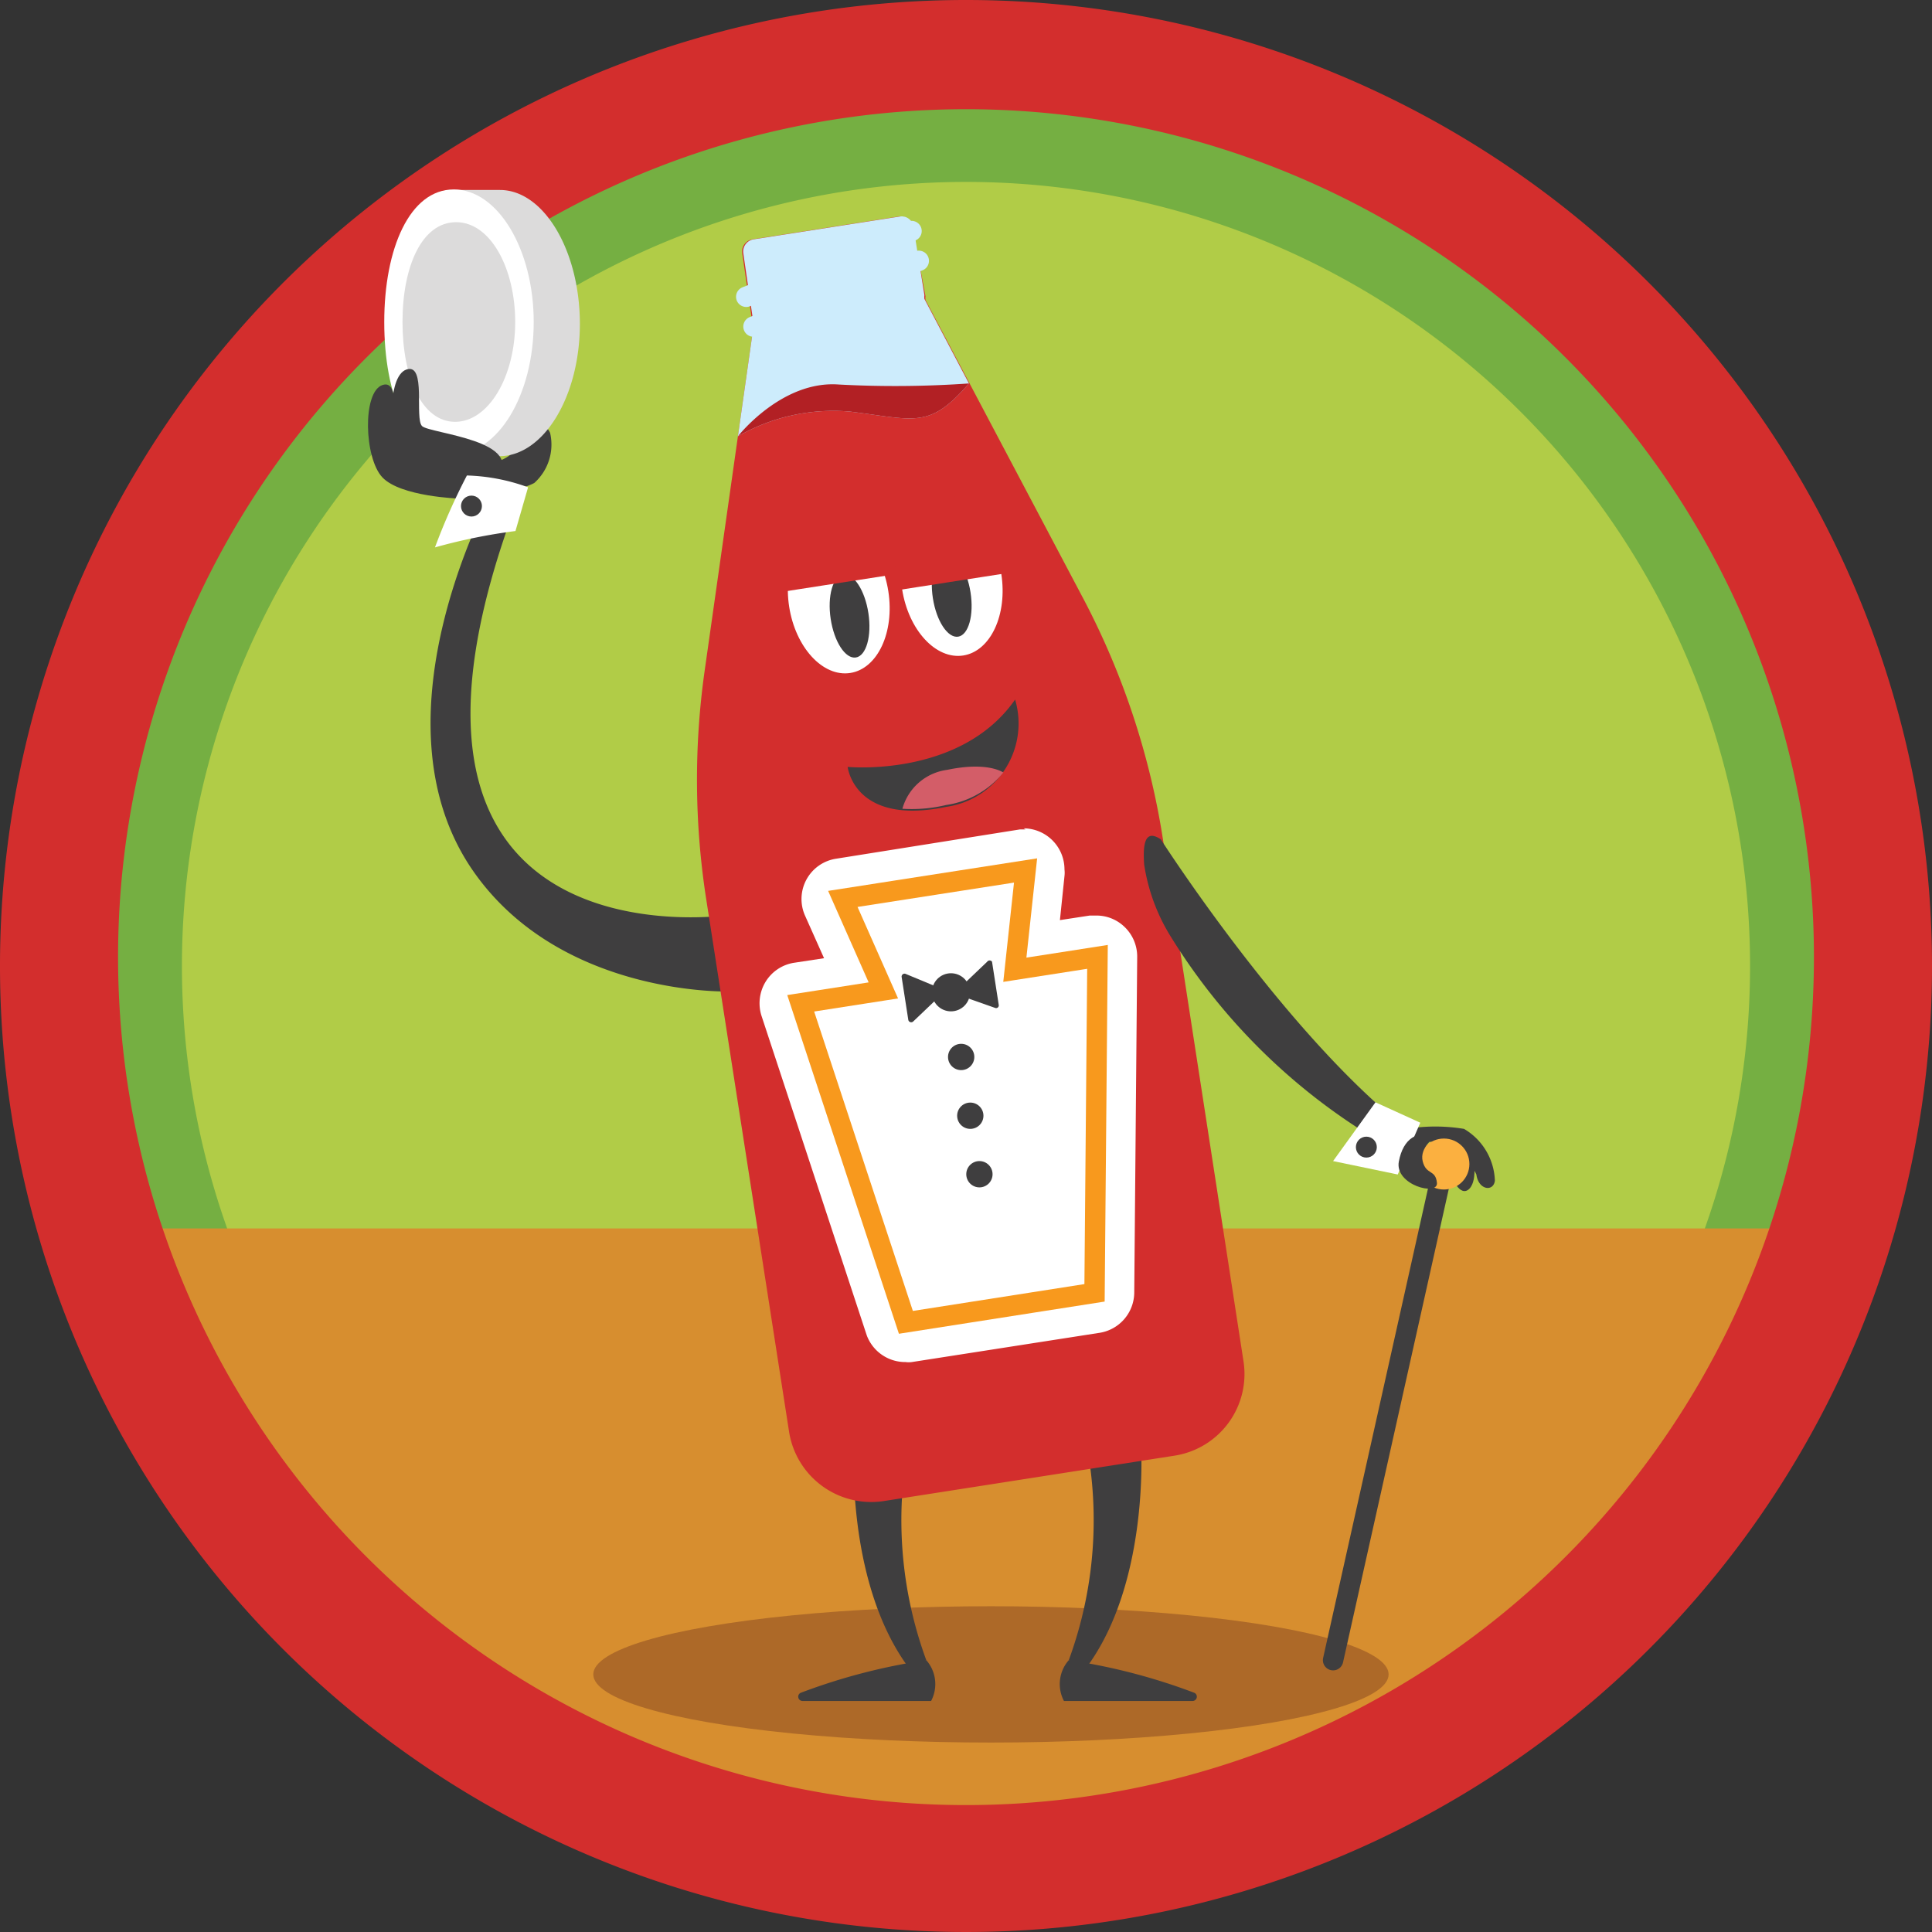 <?xml version="1.0" encoding="UTF-8"?>
<svg id="FlipYourLid" xmlns="http://www.w3.org/2000/svg" viewBox="0 0 72 72"><rect x="0" y="0" width="72" height="72" fill="#333333" stroke="none"/><defs><style>.cls-1{fill:#ffcd3a;}.cls-2{fill:#75af42;}.cls-3{fill:#b1cc47;}.cls-4{fill:#d78e2f;}.cls-5{fill:#d32e2d;}.cls-6{fill:#ad6928;}.cls-15,.cls-7{fill:none;stroke-linecap:round;}.cls-7{stroke:#3f3e3f;}.cls-10,.cls-15,.cls-7{stroke-miterlimit:10;stroke-width:0.76px;}.cls-8{fill:#3f3e3f;}.cls-10,.cls-9{fill:#fff;}.cls-10{stroke:#f8991d;}.cls-11{fill:#d35d68;}.cls-12{fill:#dcdbdb;}.cls-13{fill:#fbb040;}.cls-14{fill:#cdecfc;}.cls-15{stroke:#cdecfc;}.cls-16{fill:#b22024;}</style></defs><path id="_.svg" data-name=".svg" class="cls-1" d="M1.72,36A34.28,34.28,0,1,1,36,70.28,34.28,34.28,0,0,1,1.72,36Z"/><path id="_.svg-2" data-name=".svg" class="cls-2" d="M1.72,36A34.28,34.28,0,1,1,36,70.28,34.28,34.28,0,0,1,1.72,36Z"/><path id="_.svg-3" data-name=".svg" class="cls-3" d="M6.78,36A29.22,29.22,0,1,1,36,65.22,29.22,29.22,0,0,1,6.78,36Z"/><path class="cls-4" d="M4.43,45.78H69.08S59.33,70.25,37.31,70.25,6.28,53,4.43,45.78Z"/><path id="_.svg-4" data-name=".svg" class="cls-5" d="M36,0A36,36,0,1,0,72,36,36,36,0,0,0,36,0Zm0,67.27a31.6,31.6,0,1,1,31.6-31.6A31.6,31.6,0,0,1,36,67.27Z"/><ellipse class="cls-6" cx="36.93" cy="62.4" rx="14.82" ry="2.54"/><line class="cls-7" x1="53.81" y1="43.38" x2="49.68" y2="61.87"/><path class="cls-8" d="M54.88,43s.22.95-.12,1.3-.72-.44-.63-.65S54.2,42.65,54.88,43Z"/><path class="cls-8" d="M52.42,42.07a6.57,6.57,0,0,1,2.14,0A2.33,2.33,0,0,1,55.71,44c-.05.42-.61.36-.69-.23a2.13,2.13,0,0,0-2.6-1.12S51.92,42.3,52.42,42.07Z"/><path class="cls-8" d="M18.52,18.17A2,2,0,0,0,19.91,18a1.92,1.92,0,0,0,.59-1.87c-.22-.47-.85-.58-1,.12a1.42,1.42,0,0,1-1.42,1C17.46,17.27,18.09,18.13,18.52,18.17Z"/><path class="cls-8" d="M27.18,34.1S12.5,36.29,19.36,18.46a1.91,1.91,0,0,0-.92-.3s-4.79,8.53-.82,14.28c3.25,4.7,9.56,4.51,9.56,4.51Z"/><path class="cls-8" d="M42.52,53.76s.36,5.23-2.08,8.45l-.61-.34a15.14,15.14,0,0,0,.65-8.11Z"/><path class="cls-8" d="M39.83,61.87a22.37,22.37,0,0,1,4.69,1.22.16.16,0,0,1-.07.3h-4.8A1.35,1.35,0,0,1,39.83,61.87Z"/><path class="cls-8" d="M31.83,53.76s-.36,5.23,2.08,8.45l.61-.34a15.14,15.14,0,0,1-.65-8.11Z"/><path class="cls-5" d="M28.08,12.17,26.26,25a29,29,0,0,0,.06,8.52l3.09,19.86A3.1,3.1,0,0,0,33,55.93l10.76-1.68a3.08,3.08,0,0,0,2.58-3.53l-3-19.44a28.71,28.71,0,0,0-2.92-8.88L34.49,11.18a.57.57,0,0,1,0-.14L34,8.45a.45.45,0,0,0-.51-.38l-5.45.85a.46.46,0,0,0-.38.51l.38,2.62A.24.24,0,0,1,28.08,12.17Z"/><path class="cls-9" d="M38.22,32.44h0m0,0-.4,3.7,3.08-.48-.11,12.52-7,1.1L29.84,37.39l3.08-.48L31.41,33.5l6.81-1.06m0-1.53h0l-.21,0L31.17,32A1.52,1.52,0,0,0,30,34.12l.71,1.59-1.12.17a1.52,1.52,0,0,0-1.06.71,1.54,1.54,0,0,0-.15,1.27l3.92,11.9a1.53,1.53,0,0,0,1.45,1,.86.86,0,0,0,.23,0l7-1.09a1.53,1.53,0,0,0,1.29-1.49l.11-12.52a1.53,1.53,0,0,0-.53-1.17,1.5,1.5,0,0,0-1-.37l-.24,0-1.11.17.17-1.64a1.07,1.07,0,0,0,0-.25,1.53,1.53,0,0,0-1.52-1.53Zm0,3.05h0Z"/><polygon class="cls-10" points="33.76 49.28 29.84 37.39 32.92 36.91 31.41 33.5 38.22 32.44 37.82 36.14 40.9 35.66 40.79 48.18 33.76 49.28"/><ellipse class="cls-9" cx="31.26" cy="22.32" rx="1.87" ry="2.79" transform="translate(-3.07 5.09) rotate(-8.87)"/><ellipse class="cls-9" cx="35.47" cy="21.67" rx="1.87" ry="2.79" transform="translate(-2.92 5.73) rotate(-8.87)"/><path class="cls-8" d="M31.59,28.58s4.21.41,6.24-2.51a3.14,3.14,0,0,1-2.57,4C31.83,30.78,31.59,28.58,31.59,28.58Z"/><ellipse class="cls-8" cx="31.69" cy="22.78" rx="0.71" ry="1.56" transform="matrix(0.99, -0.15, 0.15, 0.99, -3.13, 5.16)"/><ellipse class="cls-8" cx="35.47" cy="22.19" rx="0.71" ry="1.56" transform="translate(-3 5.73) rotate(-8.87)"/><path class="cls-11" d="M37.39,28.79A3.36,3.36,0,0,1,35.26,30a5.5,5.5,0,0,1-1.63.14,2,2,0,0,1,1.67-1.45C36.82,28.37,37.39,28.79,37.39,28.79Z"/><circle class="cls-8" cx="35.44" cy="36.98" r="0.71"/><circle class="cls-8" cx="35.82" cy="39.39" r="0.49"/><circle class="cls-8" cx="36.16" cy="41.58" r="0.49"/><circle class="cls-8" cx="36.5" cy="43.76" r="0.49"/><path class="cls-8" d="M35.93,36.66l.86-.82a.11.11,0,0,1,.18,0l.25,1.61a.1.1,0,0,1-.14.11L36,37.18s-.06,0-.06-.08l-.06-.35A.14.14,0,0,1,35.93,36.66Z"/><path class="cls-8" d="M34.89,37.25l-.86.82a.11.11,0,0,1-.18-.06L33.6,36.4a.11.11,0,0,1,.14-.11l1.06.44a.09.09,0,0,1,.06.08l.06.35A.16.16,0,0,1,34.89,37.25Z"/><path class="cls-5" d="M33.41,22l4.11-.64S37.06,18.17,35,18.5,33.41,22,33.41,22Z"/><path class="cls-5" d="M28.86,22.1l4.25-.66s-.46-3.18-2.62-2.84S28.86,22.1,28.86,22.1Z"/><path class="cls-8" d="M34.52,61.87a22.37,22.37,0,0,0-4.69,1.22.16.16,0,0,0,.07.3h4.8A1.35,1.35,0,0,0,34.52,61.87Z"/><path class="cls-8" d="M43.26,31.28s4.65,7.26,9.16,10.79l-.64.68a22.75,22.75,0,0,1-8.14-7.83,7.1,7.1,0,0,1-1-2.7C42.59,31.49,42.65,30.87,43.26,31.28Z"/><polygon class="cls-9" points="51.26 41.08 52.93 41.84 52.09 43.77 49.68 43.27 51.26 41.08"/><circle class="cls-8" cx="50.92" cy="42.75" r="0.39"/><path class="cls-12" d="M18.63,7.08H16.92l0,1.15A7.57,7.57,0,0,0,16,12a8.16,8.16,0,0,0,.62,3.36L16.61,17h2c1.64,0,3-2.21,3-4.93S20.27,7.08,18.63,7.08Z"/><path class="cls-9" d="M19.89,12c0,2.72-1.33,4.93-3,4.93S14.32,14.74,14.32,12s.95-4.94,2.59-4.94S19.89,9.29,19.89,12Z"/><path class="cls-12" d="M19.2,12c0,2.05-1,3.72-2.24,3.72S15,14.07,15,12s.72-3.72,2-3.72S19.2,10,19.2,12Z"/><path class="cls-8" d="M18,18s-2.17-.08-2.85-.79-.75-3.19,0-3.44.29,1.83.58,2.11,4,.54,2.73,2C17.59,18.72,18,18,18,18Z"/><path class="cls-8" d="M17.1,18.58s-2.17-.07-2.85-.79-.75-3.18,0-3.44.29,1.83.58,2.12,4,.54,2.73,1.94C16.73,19.32,17.1,18.58,17.1,18.58Z"/><path class="cls-9" d="M19.21,19.79a21,21,0,0,0-3,.61,23.64,23.64,0,0,1,1.19-2.68,7.18,7.18,0,0,1,2.28.44Z"/><circle class="cls-8" cx="17.57" cy="18.86" r="0.39"/><circle class="cls-13" cx="53.81" cy="43.38" r="0.95"/><path class="cls-8" d="M53.49,42.36s-.6.4-.47.92.48.29.53.8-1.58.08-1.42-.79S52.84,42.1,53.49,42.36Z"/><path class="cls-14" d="M36.11,14.29c-1.48,1.71-2,1.35-4.42,1.05a7.13,7.13,0,0,0-4.19.92l.58-4.09a.24.24,0,0,0,0-.12L27.7,9.43a.46.46,0,0,1,.38-.51l5.45-.85a.44.44,0,0,1,.51.38L34.45,11a.57.57,0,0,0,0,.14Z"/><line class="cls-15" x1="28.08" y1="12.17" x2="34.24" y2="9.72"/><line class="cls-15" x1="27.81" y1="11.06" x2="33.97" y2="8.61"/><path class="cls-16" d="M36.11,14.29h0c-1.48,1.71-2,1.35-4.42,1.05a7.13,7.13,0,0,0-4.19.92s1.63-2.09,3.76-1.93A39.42,39.42,0,0,0,36.11,14.29Z"/></svg>